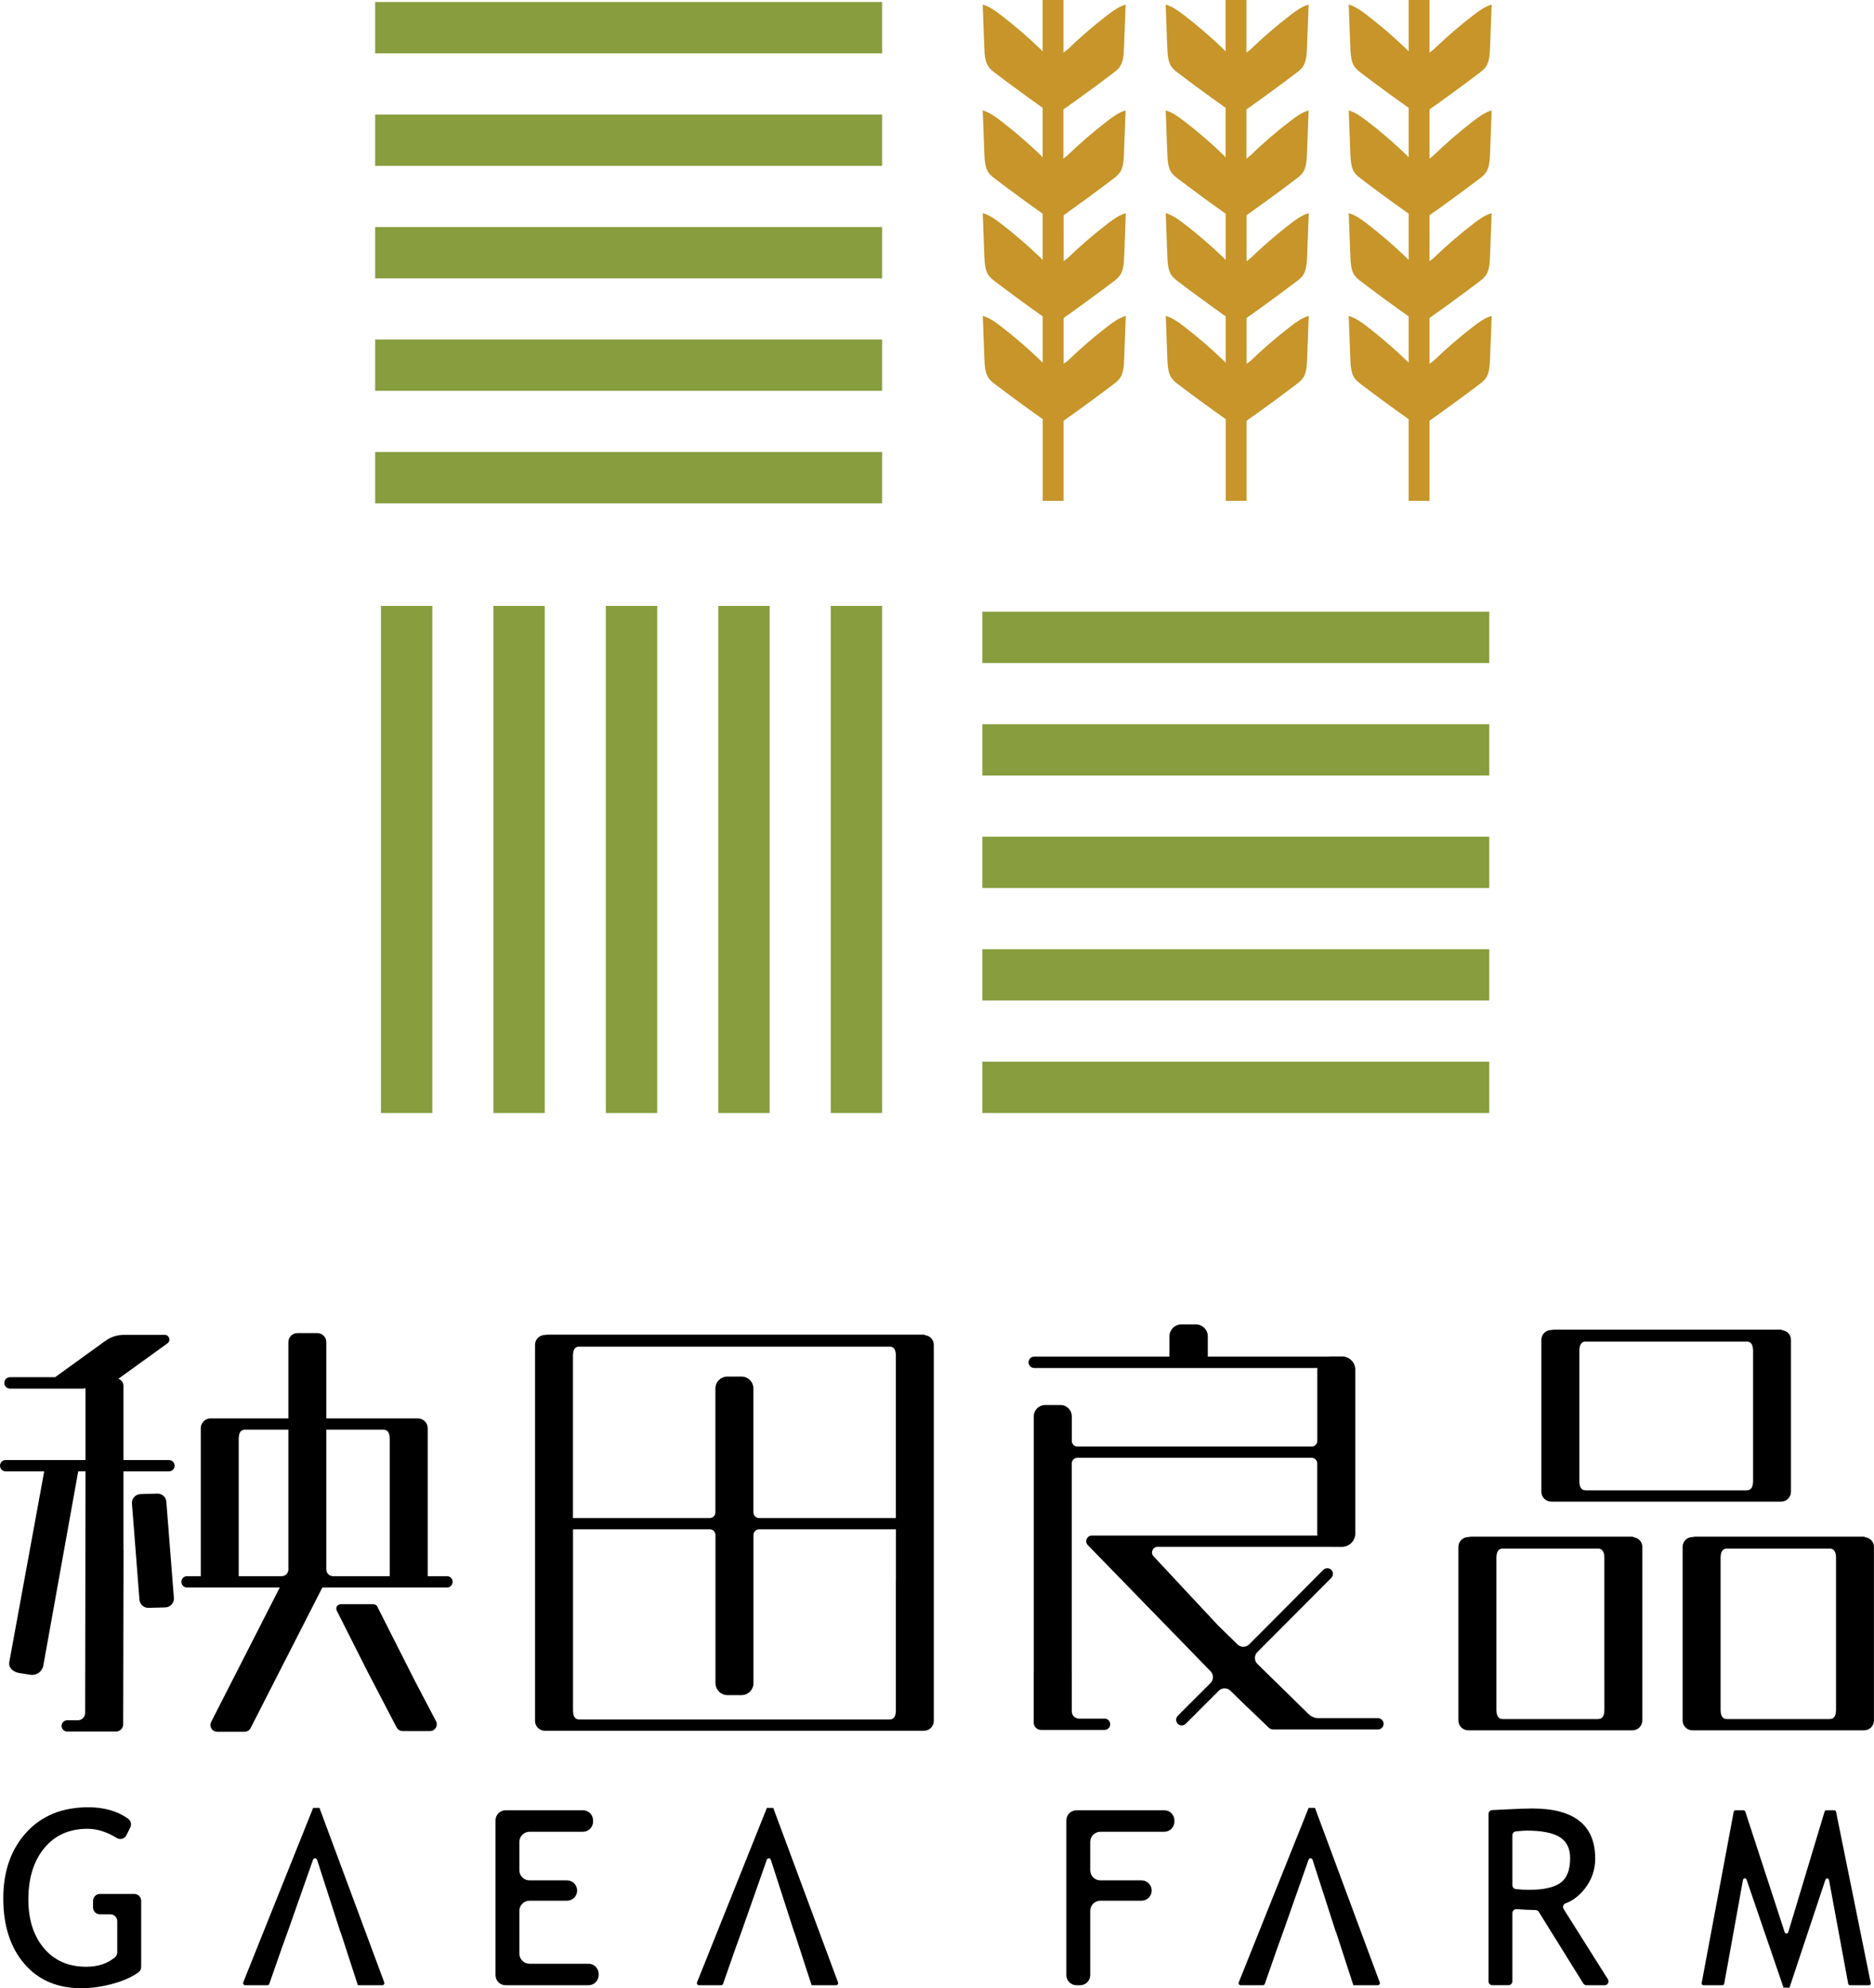 <?xml version="1.0" encoding="utf-8"?>
<!-- Generator: Adobe Illustrator 16.0.0, SVG Export Plug-In . SVG Version: 6.00 Build 0)  -->
<!DOCTYPE svg PUBLIC "-//W3C//DTD SVG 1.1//EN" "http://www.w3.org/Graphics/SVG/1.1/DTD/svg11.dtd">
<svg version="1.1" id="圖層_3" xmlns="http://www.w3.org/2000/svg" xmlns:xlink="http://www.w3.org/1999/xlink" x="0px" y="0px"
	 width="61.736px" height="65.473px" viewBox="0 0 61.736 65.473" enable-background="new 0 0 61.736 65.473" xml:space="preserve">
<g>
	<g>
		<g>
			<path d="M5.565,48.08H4.067v-2.449c0-0.107-0.072-0.195-0.169-0.226l1.62-1.17c0.12-0.087,0.059-0.277-0.09-0.277H4.078
				c-0.218,0-0.43,0.069-0.606,0.196l-1.656,1.197H1.722H0.33c-0.104,0-0.188,0.084-0.188,0.188s0.084,0.188,0.188,0.188h1.173
				h1.263v-0.01h0.051v2.363H0.186C0.084,48.08,0,48.163,0,48.266c0,0.104,0.084,0.187,0.186,0.187h1.27l-1.149,6.275
				c-0.036,0.2,0.131,0.33,0.331,0.366l0.36,0.055c0.2,0.035,0.392-0.098,0.428-0.298l1.149-6.39c0-0.003,0-0.006,0-0.009h0.242
				l-0.012,7.956c0,0.133-0.106,0.24-0.239,0.24h-0.35c-0.103,0-0.187,0.083-0.187,0.186s0.084,0.186,0.187,0.186h0.831h0.659h0.113
				c0.132,0,0.239-0.107,0.239-0.239l0.012-5.737H4.067v-2.591h1.498c0.103,0,0.187-0.083,0.187-0.187
				C5.752,48.163,5.668,48.08,5.565,48.08z"/>
			<path d="M14.727,51.904H14.09v-3.953v-0.92c0-0.179-0.145-0.323-0.324-0.323h-0.319h-0.453h-0.154H10.75v-0.802v-1.709
				c0-0.164-0.133-0.298-0.297-0.298H9.797c-0.164,0-0.297,0.134-0.297,0.298v1.709v0.802H7.864H7.709H7.256H6.937
				c-0.179,0-0.323,0.145-0.323,0.323v0.92v3.953H6.162c-0.103,0-0.186,0.083-0.186,0.186c0,0.104,0.083,0.187,0.186,0.187h0.72
				h2.334l-2.26,4.427c-0.075,0.147,0.032,0.323,0.198,0.323h0.904c0.084,0,0.16-0.047,0.198-0.122l2.363-4.628h0.82h3.286
				c0.103,0,0.186-0.083,0.186-0.187C14.912,51.987,14.829,51.904,14.727,51.904z M8.078,47.079H9.5v4.605
				c0,0.121-0.1,0.22-0.221,0.22H7.864v-4.501C7.864,47.225,7.899,47.079,8.078,47.079z M10.971,51.904
				c-0.122,0-0.221-0.099-0.221-0.22v-4.605h1.875c0.179,0,0.214,0.146,0.214,0.324v4.501H11.44H10.971z"/>
			<path d="M13.648,55.314L13.648,55.314l-1.218-2.408c-0.024-0.049-0.074-0.079-0.129-0.079h-1.078
				c-0.108,0-0.179,0.114-0.129,0.211l0.985,1.953l0.986,1.892c0.038,0.074,0.115,0.121,0.198,0.121h0.904
				c0.166,0,0.273-0.175,0.198-0.323L13.648,55.314z"/>
			<path d="M5.19,49.185l-0.553,0.015c-0.17,0-0.304,0.145-0.29,0.313l0.247,3.165c0.012,0.151,0.138,0.269,0.29,0.269l0.553-0.015
				c0.17,0,0.304-0.145,0.291-0.313L5.48,49.453C5.469,49.302,5.343,49.185,5.19,49.185z"/>
		</g>
		<path d="M30.471,43.967c-0.003,0-0.006-0.003-0.01-0.004v-0.014h-0.099h-0.448H18.476H18.15H18.06
			c-0.033,0-0.065,0.005-0.097,0.012H17.95c-0.179,0-0.324,0.145-0.324,0.324v0.098v0.821v3.148v3.655v3.744v0.81v0.11
			c0,0.179,0.146,0.323,0.324,0.323h0.109h0.21h0.206h0.247h0.154h1.71h7.304h1.622h0.154h0.247h0.207h0.008h0.201h0.11
			c0.179,0,0.323-0.145,0.323-0.323v-0.11v-0.81v-3.744v-3.655v-3.148v-0.854v-0.065C30.764,44.117,30.635,43.983,30.471,43.967z
			 M29.513,52.008V56.3c0,0.179-0.035,0.323-0.214,0.323h-1.408h-7.304h-1.496c-0.179,0-0.214-0.145-0.214-0.323v-4.292v-1.648
			h4.507c0.103,0,0.186,0.084,0.186,0.187v4.883c0,0.002,0.001,0.003,0.001,0.004c0.004,0.214,0.178,0.386,0.393,0.386h0.464
			c0.215,0,0.39-0.172,0.394-0.386c0-0.001,0-0.002,0-0.004v-0.003l0,0v-4.88c0-0.103,0.083-0.187,0.186-0.187h4.507V52.008z
			 M29.513,48.353v1.636h-4.507c-0.103,0-0.186-0.083-0.186-0.186v-4.08c0-0.217-0.176-0.393-0.394-0.393h-0.464
			c-0.217,0-0.394,0.176-0.394,0.393v0.038l0,0v4.042c0,0.103-0.083,0.186-0.186,0.186h-4.507v-1.636v-3.696
			c0-0.158,0.033-0.283,0.164-0.312H29.35c0.13,0.028,0.163,0.153,0.163,0.312V48.353z"/>
		<path d="M45.394,56.58h-1.957c-0.122,0-0.238-0.048-0.325-0.133l-0.179-0.175l-1.254-1.228l-0.255-0.25
			c-0.109-0.106-0.11-0.281-0.003-0.39l2.437-2.445c0.072-0.072,0.072-0.19,0-0.263s-0.19-0.072-0.264,0l-1.816,1.826l0,0
			l-0.626,0.626c-0.106,0.106-0.278,0.107-0.386,0.002l-0.045-0.045l-0.599-0.585l0,0l-2.114-2.265
			c-0.119-0.117-0.037-0.319,0.13-0.319h5.684c0.005,0,0.01,0.002,0.016,0.002h0.372c0.006,0,0.011-0.002,0.016-0.002h0.026
			c0.01,0,0.018-0.004,0.026-0.005c0.014-0.002,0.026-0.005,0.039-0.008c0.003-0.001,0.006-0.002,0.01-0.003
			c0.186-0.052,0.322-0.22,0.322-0.422v-0.186v-0.001v-5.018l0,0v-0.187c0-0.242-0.196-0.439-0.439-0.439h-0.186l0,0h-0.187
			c-0.018,0-0.035,0.003-0.052,0.006h-3.996v-0.668c0-0.216-0.176-0.392-0.392-0.392h-0.479c-0.217,0-0.393,0.176-0.393,0.392v0.668
			h-4.453c-0.104,0-0.188,0.084-0.188,0.188s0.084,0.188,0.188,0.188h9.331c-0.003,0.02-0.006,0.039-0.006,0.059v2.341
			c0,0.103-0.083,0.187-0.187,0.187h-7.714c-0.103,0-0.187-0.084-0.187-0.187v-0.623v-0.187c0-0.204-0.166-0.371-0.37-0.371h-0.187
			h-0.137h-0.187c-0.204,0-0.371,0.167-0.371,0.371v0.187v8.231h-0.002v1.67c0,0.132,0.107,0.239,0.24,0.239h0.112h0.659h1.323
			c0.103,0,0.186-0.083,0.186-0.186s-0.083-0.186-0.186-0.186h-0.842c-0.132,0-0.239-0.107-0.239-0.24v-1.298h-0.001v-6.864
			c0-0.103,0.084-0.187,0.187-0.187h7.714c0.104,0,0.187,0.084,0.187,0.187V50.5c0,0.022,0.003,0.045,0.007,0.066h-6.103h-0.396
			H35.97c-0.167,0-0.249,0.202-0.13,0.318l4.037,4.147c0.109,0.106,0.11,0.281,0.003,0.39l-1.08,1.079
			c-0.072,0.073-0.072,0.19,0,0.263c0.073,0.073,0.19,0.073,0.263,0l1.087-1.086c0.106-0.106,0.277-0.107,0.385-0.002l0.571,0.559
			c0.002,0,0.004,0.001,0.006,0.001l0.686,0.657c0.049,0.047,0.115,0.067,0.181,0.059h0.054h0.659h2.703
			c0.103,0,0.186-0.083,0.186-0.186S45.496,56.58,45.394,56.58z"/>
		<g>
			<path d="M53.812,50.622c-0.004-0.001-0.007-0.003-0.01-0.004v-0.015h-0.1h-0.447h-4.36h-0.325h-0.091
				c-0.033,0-0.065,0.005-0.097,0.013h-0.013c-0.179,0-0.324,0.145-0.324,0.323v0.098v0.822v3.464v0.414v0.81v0.11
				c0,0.179,0.146,0.323,0.324,0.323h0.109h0.21h0.206h0.248h0.154h1.71h1.847h0.154h0.247h0.206h0.009h0.201h0.109
				c0.179,0,0.324-0.145,0.324-0.323v-0.11v-0.81v-0.414v-3.464v-0.854v-0.066C54.104,50.771,53.975,50.639,53.812,50.622z
				 M52.854,55.323v0.962c0,0.179-0.035,0.324-0.214,0.324h-1.633h-1.496c-0.179,0-0.214-0.146-0.214-0.324v-0.962v-4.012
				c0-0.158,0.033-0.284,0.163-0.313h3.229c0.13,0.028,0.164,0.154,0.164,0.313V55.323z"/>
			<path d="M61.443,50.622c-0.004-0.001-0.007-0.003-0.01-0.004v-0.015h-0.1h-0.447h-4.605h-0.326h-0.09
				c-0.034,0-0.066,0.005-0.098,0.013h-0.012c-0.18,0-0.324,0.145-0.324,0.323v0.098v0.822v3.464v0.414v0.81v0.11
				c0,0.179,0.145,0.323,0.324,0.323h0.109h0.209h0.207h0.247h0.154h1.511h2.292h0.154h0.247h0.206h0.009h0.201h0.109
				c0.179,0,0.324-0.145,0.324-0.323v-0.11v-0.81v-0.414v-3.464v-0.854v-0.066C61.736,50.771,61.606,50.639,61.443,50.622z
				 M60.485,55.323v0.962c0,0.179-0.035,0.324-0.214,0.324h-2.078h-1.297c-0.179,0-0.214-0.146-0.214-0.324v-0.962v-4.012
				c0-0.158,0.033-0.284,0.163-0.313h3.477c0.129,0.028,0.163,0.154,0.163,0.313V55.323z"/>
			<path d="M51.103,49.449h0.11h0.209h0.207h0.247h0.154h1.71h2.389h1.623h0.154h0.247h0.206h0.009h0.201h0.109
				c0.179,0,0.323-0.146,0.323-0.324v-0.109v-0.611v-0.247v-2.426V45.04v-0.854v-0.065c0-0.168-0.129-0.302-0.293-0.317
				c-0.003-0.001-0.006-0.004-0.009-0.005v-0.014h-0.1h-0.447h-6.524h-0.326h-0.09c-0.033,0-0.066,0.005-0.098,0.012h-0.013
				c-0.179,0-0.323,0.146-0.323,0.324v0.098v0.821v0.691v2.426v0.247v0.611v0.109C50.779,49.304,50.924,49.449,51.103,49.449z
				 M52.03,48.157v-0.418v-0.372v-1.636v-1.239c0-0.157,0.033-0.283,0.163-0.312h5.395c0.13,0.028,0.164,0.154,0.164,0.312v1.239
				v1.636v0.372v0.418v0.597c0,0.179-0.036,0.323-0.215,0.323h-1.408H53.74h-1.496c-0.179,0-0.214-0.145-0.214-0.323V48.157z"/>
		</g>
	</g>
	<g>
		<path d="M4.292,60.178l-0.128,0.257c-0.059,0.116-0.205,0.16-0.316,0.091c-0.326-0.202-0.647-0.304-0.963-0.304
			c-0.604,0-1.079,0.213-1.428,0.638s-0.523,0.987-0.523,1.688c0,0.666,0.172,1.202,0.514,1.608s0.808,0.609,1.397,0.609
			c0.38,0,0.694-0.103,0.942-0.31c0.051-0.041,0.076-0.105,0.076-0.17v-1.021c0-0.125-0.101-0.226-0.225-0.226H3.291
			c-0.125,0-0.226-0.101-0.226-0.226v-0.218c0-0.124,0.101-0.226,0.226-0.226h1.134c0.125,0,0.226,0.102,0.226,0.226v2.173
			c0,0.07-0.03,0.138-0.087,0.18c-0.2,0.146-0.464,0.268-0.79,0.362c-0.375,0.108-0.739,0.163-1.094,0.163
			c-0.794,0-1.422-0.27-1.882-0.809s-0.69-1.255-0.69-2.149c0-0.891,0.253-1.614,0.758-2.169c0.504-0.555,1.186-0.832,2.043-0.832
			c0.52,0,0.956,0.125,1.309,0.375C4.31,59.954,4.344,60.076,4.292,60.178z"/>
		<path d="M17.11,60.655v0.932c0,0.185,0.149,0.334,0.334,0.334h1.235c0.185,0,0.334,0.149,0.334,0.334l0,0
			c0,0.185-0.149,0.335-0.334,0.335h-1.235c-0.185,0-0.334,0.149-0.334,0.334v1.408c0,0.185,0.149,0.334,0.334,0.334h1.943
			c0.185,0,0.334,0.15,0.334,0.335v0.039c0,0.185-0.149,0.334-0.334,0.334h-2.729c-0.185,0-0.334-0.149-0.334-0.334v-5.093
			c0-0.186,0.149-0.335,0.334-0.335h2.545c0.185,0,0.335,0.149,0.335,0.335v0.039c0,0.185-0.15,0.334-0.335,0.334h-1.759
			C17.26,60.32,17.11,60.47,17.11,60.655z"/>
		<path d="M35.916,60.655v0.932c0,0.185,0.149,0.334,0.334,0.334h1.357c0.185,0,0.334,0.149,0.334,0.334l0,0
			c0,0.185-0.149,0.335-0.334,0.335H36.25c-0.185,0-0.334,0.149-0.334,0.334v2.116c0,0.185-0.15,0.334-0.334,0.334h-0.118
			c-0.185,0-0.335-0.149-0.335-0.334v-5.093c0-0.186,0.15-0.335,0.335-0.335h2.891c0.185,0,0.334,0.149,0.334,0.335v0.039
			c0,0.185-0.149,0.334-0.334,0.334H36.25C36.065,60.32,35.916,60.47,35.916,60.655z"/>
		<path d="M52.157,65.313l-1.463-2.354c-0.023-0.037-0.062-0.06-0.105-0.061c-0.151-0.002-0.36-0.012-0.627-0.029
			c-0.074-0.005-0.139,0.054-0.139,0.128v2.248c0,0.071-0.058,0.128-0.128,0.128h-0.53c-0.071,0-0.128-0.057-0.128-0.128v-5.511
			c0-0.068,0.052-0.124,0.12-0.128c0.102-0.005,0.266-0.013,0.491-0.024c0.379-0.02,0.655-0.029,0.828-0.029
			c1.385,0,2.076,0.551,2.076,1.651c0,0.362-0.111,0.688-0.334,0.978c-0.186,0.241-0.401,0.407-0.645,0.496
			c-0.075,0.027-0.104,0.119-0.061,0.187l1.458,2.313c0.054,0.086-0.007,0.196-0.108,0.196h-0.597
			C52.222,65.374,52.181,65.352,52.157,65.313z M49.823,60.436v1.643c0,0.065,0.05,0.121,0.114,0.129
			c0.148,0.017,0.294,0.024,0.437,0.024c0.472,0,0.815-0.075,1.03-0.228s0.322-0.424,0.322-0.814c0-0.322-0.115-0.555-0.346-0.695
			c-0.23-0.143-0.595-0.213-1.094-0.213c-0.064,0-0.181,0.009-0.349,0.026C49.874,60.314,49.823,60.369,49.823,60.436z"/>
		<path d="M60.886,65.324l-0.632-3.416c-0.012-0.063-0.099-0.068-0.119-0.008l-1.183,3.553h-0.196l-1.218-3.556
			c-0.021-0.06-0.107-0.054-0.118,0.009l-0.618,3.417c-0.005,0.029-0.03,0.051-0.061,0.051H56.12c-0.039,0-0.067-0.034-0.061-0.072
			l1.055-5.639c0.005-0.029,0.03-0.051,0.061-0.051h0.262c0.026,0,0.05,0.018,0.059,0.043l1.298,3.975
			c0.019,0.058,0.1,0.057,0.117-0.001l1.197-3.973c0.008-0.026,0.031-0.044,0.059-0.044h0.258c0.029,0,0.055,0.021,0.061,0.05
			l1.143,5.639c0.008,0.038-0.021,0.073-0.061,0.073h-0.62C60.917,65.374,60.891,65.354,60.886,65.324z"/>
		<path d="M10.524,59.534h-0.208l-2.302,5.743c-0.019,0.047,0.016,0.097,0.065,0.097h0.727c0.03,0,0.057-0.019,0.066-0.047
			l0.408-1.168l0.209-0.578l0.823-2.34c0.022-0.063,0.112-0.063,0.134,0.002l0.754,2.338l0.039,0.101l0.549,1.689l0.033,0.003h0.771
			c0.049,0,0.083-0.049,0.066-0.095L10.524,59.534z"/>
		<path d="M25.473,59.534h-0.209l-2.301,5.743c-0.019,0.047,0.016,0.097,0.065,0.097h0.727c0.03,0,0.057-0.019,0.066-0.047
			l0.408-1.168l0.209-0.578l0.823-2.34c0.022-0.063,0.113-0.063,0.133,0.002l0.755,2.338l0.038,0.101l0.549,1.689l0.034,0.003h0.771
			c0.05,0,0.083-0.049,0.066-0.095L25.473,59.534z"/>
		<path d="M43.32,59.534h-0.209l-2.301,5.743c-0.02,0.047,0.015,0.097,0.064,0.097h0.728c0.03,0,0.057-0.019,0.066-0.047
			l0.408-1.168l0.208-0.578l0.824-2.34c0.021-0.063,0.112-0.063,0.133,0.002l0.754,2.338l0.039,0.101l0.549,1.689l0.033,0.003h0.772
			c0.049,0,0.083-0.049,0.065-0.095L43.32,59.534z"/>
	</g>
	<g>
		<rect x="27.368" y="19.952" fill="#879D3E" width="1.691" height="16.7"/>
		<rect x="23.663" y="19.952" fill="#879D3E" width="1.692" height="16.7"/>
		<rect x="19.959" y="19.952" fill="#879D3E" width="1.691" height="16.7"/>
		<rect x="16.255" y="19.952" fill="#879D3E" width="1.691" height="16.7"/>
		<rect x="12.55" y="19.952" fill="#879D3E" width="1.692" height="16.7"/>
	</g>
	<g>
		<rect x="12.359" y="0.066" fill="#879D3E" width="16.7" height="1.691"/>
		<rect x="12.359" y="3.771" fill="#879D3E" width="16.7" height="1.692"/>
		<rect x="12.359" y="7.476" fill="#879D3E" width="16.7" height="1.691"/>
		<rect x="12.359" y="11.18" fill="#879D3E" width="16.7" height="1.691"/>
		<rect x="12.359" y="14.884" fill="#879D3E" width="16.7" height="1.692"/>
	</g>
	<g>
		<rect x="32.361" y="20.143" fill="#879D3E" width="16.7" height="1.692"/>
		<rect x="32.361" y="23.848" fill="#879D3E" width="16.7" height="1.691"/>
		<rect x="32.361" y="27.552" fill="#879D3E" width="16.7" height="1.691"/>
		<rect x="32.361" y="31.257" fill="#879D3E" width="16.7" height="1.691"/>
		<rect x="32.361" y="34.961" fill="#879D3E" width="16.7" height="1.691"/>
	</g>
	<g>
		<path fill="#C79529" d="M42.693,5.896c0.084-0.063,0.171-0.129,0.229-0.216c0.109-0.161,0.126-0.387,0.136-0.643l0.052-1.401
			c-0.213,0.059-0.414,0.204-0.604,0.351c-0.452,0.346-0.893,0.726-1.31,1.128c-0.018,0.017-0.076,0.063-0.135,0.112V3.604
			c0.548-0.386,1.095-0.786,1.632-1.193c0.084-0.064,0.171-0.13,0.229-0.217c0.109-0.161,0.126-0.387,0.136-0.643l0.052-1.4
			c-0.213,0.059-0.415,0.203-0.604,0.35c-0.452,0.346-0.893,0.726-1.31,1.128c-0.02,0.02-0.08,0.063-0.135,0.104V0h-0.685v1.695
			c-0.016-0.021-0.035-0.042-0.061-0.067c-0.417-0.402-0.857-0.782-1.309-1.128c-0.191-0.146-0.393-0.291-0.605-0.35l0.052,1.399
			c0.01,0.257,0.026,0.482,0.136,0.644c0.059,0.087,0.146,0.152,0.229,0.217c0.513,0.389,1.036,0.771,1.559,1.141v1.631
			c-0.016-0.021-0.035-0.042-0.061-0.067c-0.417-0.402-0.857-0.782-1.309-1.128c-0.191-0.146-0.393-0.292-0.605-0.351l0.052,1.4
			c0.01,0.257,0.026,0.482,0.136,0.644c0.059,0.087,0.146,0.152,0.229,0.216c0.513,0.389,1.035,0.771,1.559,1.142v1.526
			c-0.016-0.021-0.035-0.043-0.061-0.067c-0.417-0.402-0.857-0.782-1.309-1.129c-0.191-0.146-0.393-0.291-0.605-0.35l0.052,1.4
			c0.01,0.257,0.026,0.482,0.136,0.644c0.059,0.087,0.146,0.152,0.229,0.216c0.513,0.389,1.035,0.771,1.559,1.141v1.53
			c-0.016-0.021-0.035-0.043-0.061-0.067c-0.417-0.402-0.857-0.782-1.309-1.129c-0.191-0.146-0.393-0.291-0.605-0.35l0.052,1.4
			c0.01,0.257,0.026,0.482,0.136,0.643c0.059,0.088,0.146,0.153,0.229,0.217c0.513,0.389,1.035,0.771,1.559,1.141v2.689h0.685
			v-2.636c0.548-0.387,1.097-0.788,1.632-1.194c0.084-0.063,0.171-0.129,0.229-0.217c0.109-0.16,0.126-0.386,0.136-0.643l0.052-1.4
			c-0.213,0.059-0.415,0.203-0.604,0.35c-0.452,0.347-0.893,0.727-1.31,1.129c-0.016,0.015-0.072,0.055-0.135,0.098v-1.507
			c0.548-0.387,1.097-0.788,1.632-1.194c0.084-0.063,0.171-0.129,0.229-0.216c0.109-0.161,0.126-0.387,0.136-0.644l0.052-1.4
			c-0.213,0.059-0.414,0.203-0.604,0.35c-0.452,0.347-0.893,0.727-1.31,1.129c-0.015,0.015-0.071,0.057-0.135,0.104V7.09
			C41.609,6.703,42.158,6.303,42.693,5.896z"/>
		<g>
			<path fill="#C79529" d="M36.664,5.896c0.084-0.063,0.17-0.129,0.229-0.216c0.109-0.161,0.126-0.387,0.136-0.643l0.052-1.401
				c-0.212,0.059-0.414,0.204-0.604,0.351c-0.451,0.346-0.892,0.726-1.309,1.128c-0.018,0.017-0.076,0.063-0.136,0.112V3.604
				c0.548-0.386,1.096-0.786,1.633-1.193c0.084-0.064,0.17-0.13,0.229-0.217c0.109-0.161,0.126-0.387,0.136-0.643l0.052-1.4
				c-0.213,0.059-0.414,0.203-0.604,0.35c-0.451,0.346-0.892,0.726-1.309,1.128c-0.021,0.02-0.081,0.063-0.136,0.104V0h-0.685v1.695
				c-0.016-0.021-0.034-0.042-0.061-0.067c-0.417-0.402-0.857-0.782-1.309-1.128c-0.19-0.146-0.393-0.291-0.605-0.35l0.053,1.399
				c0.009,0.257,0.026,0.482,0.136,0.644c0.058,0.087,0.145,0.152,0.229,0.217c0.513,0.389,1.035,0.771,1.558,1.141v1.631
				c-0.016-0.021-0.034-0.042-0.061-0.067c-0.417-0.402-0.857-0.782-1.309-1.128c-0.19-0.146-0.393-0.292-0.605-0.351l0.053,1.4
				c0.009,0.257,0.026,0.482,0.136,0.644c0.059,0.087,0.145,0.152,0.229,0.216c0.512,0.389,1.034,0.771,1.558,1.142v1.526
				c-0.016-0.021-0.034-0.043-0.061-0.067c-0.417-0.402-0.857-0.782-1.309-1.129c-0.19-0.146-0.393-0.291-0.605-0.35l0.053,1.4
				c0.009,0.257,0.026,0.482,0.136,0.644c0.059,0.087,0.145,0.152,0.229,0.216c0.512,0.389,1.034,0.771,1.558,1.141v1.53
				c-0.016-0.021-0.034-0.043-0.061-0.067c-0.417-0.402-0.857-0.782-1.309-1.129c-0.19-0.146-0.393-0.291-0.605-0.35l0.053,1.4
				c0.009,0.257,0.026,0.482,0.136,0.643c0.059,0.088,0.145,0.153,0.229,0.217c0.512,0.389,1.034,0.771,1.558,1.141v2.689h0.685
				v-2.636c0.549-0.387,1.097-0.788,1.633-1.194c0.084-0.063,0.17-0.129,0.229-0.217c0.109-0.16,0.126-0.386,0.136-0.643l0.052-1.4
				c-0.213,0.059-0.414,0.203-0.604,0.35c-0.451,0.347-0.892,0.727-1.309,1.129c-0.016,0.015-0.073,0.055-0.136,0.098v-1.507
				c0.549-0.387,1.097-0.788,1.633-1.194c0.084-0.063,0.17-0.129,0.229-0.216c0.109-0.161,0.126-0.387,0.136-0.644l0.052-1.4
				c-0.212,0.059-0.414,0.203-0.604,0.35c-0.451,0.347-0.892,0.727-1.309,1.129c-0.016,0.015-0.072,0.057-0.136,0.104V7.09
				C35.58,6.703,36.128,6.303,36.664,5.896z"/>
			<path fill="#C79529" d="M48.724,5.896c0.084-0.063,0.17-0.129,0.229-0.216c0.108-0.161,0.125-0.387,0.135-0.643l0.053-1.401
				c-0.213,0.059-0.415,0.204-0.605,0.351c-0.451,0.346-0.892,0.726-1.309,1.128c-0.018,0.017-0.076,0.063-0.135,0.112V3.604
				c0.547-0.386,1.095-0.786,1.632-1.193c0.084-0.064,0.171-0.13,0.229-0.217c0.108-0.161,0.125-0.387,0.135-0.643l0.053-1.4
				c-0.213,0.059-0.415,0.203-0.605,0.35c-0.451,0.346-0.892,0.726-1.309,1.128c-0.02,0.02-0.081,0.063-0.135,0.104V0h-0.686v1.695
				c-0.016-0.021-0.035-0.042-0.061-0.067c-0.417-0.402-0.857-0.782-1.309-1.128c-0.19-0.146-0.393-0.291-0.605-0.35l0.053,1.399
				c0.01,0.257,0.026,0.482,0.135,0.644c0.059,0.087,0.146,0.152,0.229,0.217c0.513,0.389,1.035,0.771,1.558,1.141v1.631
				c-0.016-0.021-0.034-0.042-0.061-0.067c-0.417-0.402-0.857-0.782-1.309-1.128c-0.19-0.146-0.393-0.292-0.605-0.351l0.053,1.4
				c0.01,0.257,0.026,0.482,0.135,0.644c0.06,0.087,0.146,0.152,0.229,0.216c0.512,0.389,1.034,0.771,1.558,1.142v1.526
				c-0.016-0.021-0.034-0.043-0.061-0.067c-0.417-0.402-0.857-0.782-1.309-1.129c-0.19-0.146-0.393-0.291-0.605-0.35l0.053,1.4
				c0.01,0.257,0.026,0.482,0.135,0.644c0.06,0.087,0.146,0.152,0.229,0.216c0.512,0.389,1.034,0.771,1.558,1.141v1.53
				c-0.016-0.021-0.034-0.043-0.061-0.067c-0.417-0.402-0.857-0.782-1.309-1.129c-0.19-0.146-0.393-0.291-0.605-0.35l0.053,1.4
				c0.01,0.257,0.026,0.482,0.135,0.643c0.06,0.088,0.146,0.153,0.229,0.217c0.512,0.389,1.034,0.771,1.558,1.141v2.689h0.686
				v-2.636c0.548-0.387,1.096-0.788,1.632-1.194c0.084-0.063,0.17-0.129,0.229-0.217c0.108-0.16,0.125-0.386,0.135-0.643l0.053-1.4
				c-0.213,0.059-0.415,0.203-0.605,0.35c-0.451,0.347-0.892,0.727-1.309,1.129c-0.016,0.015-0.073,0.055-0.135,0.098v-1.507
				c0.548-0.387,1.096-0.788,1.632-1.194c0.084-0.063,0.17-0.129,0.229-0.216c0.108-0.161,0.125-0.387,0.135-0.644l0.053-1.4
				c-0.213,0.059-0.415,0.203-0.605,0.35c-0.451,0.347-0.892,0.727-1.309,1.129c-0.015,0.015-0.071,0.057-0.135,0.104V7.09
				C47.64,6.703,48.188,6.303,48.724,5.896z"/>
		</g>
	</g>
</g>
</svg>
